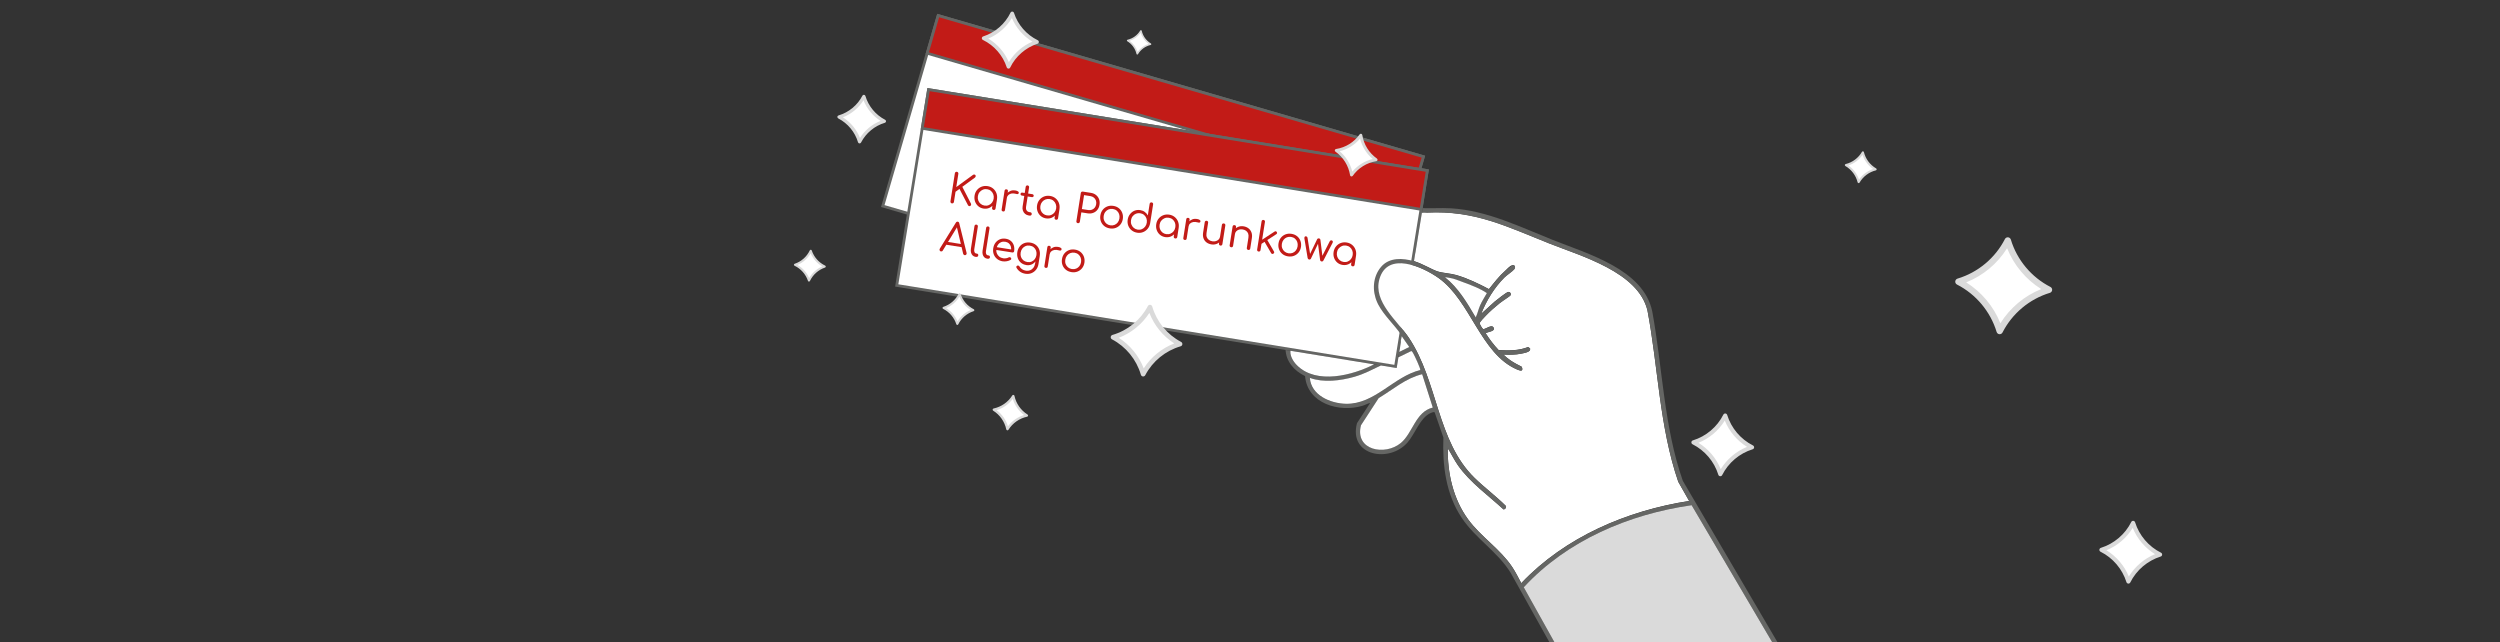 <?xml version="1.0" encoding="UTF-8"?>
<svg id="Layer_1" data-name="Layer 1" xmlns="http://www.w3.org/2000/svg" xmlns:xlink="http://www.w3.org/1999/xlink" viewBox="0 0 1440 370">
  <rect x="0" y="0" width="1440" height="370" fill="#333333" stroke="none"/>
  <defs>
    <style>
      .cls-1 {
        fill: none;
      }

      .cls-2 {
        isolation: isolate;
      }

      .cls-3 {
        fill: #dadada;
      }

      .cls-4 {
        fill: #c21b17;
      }

      .cls-5 {
        fill: #fff;
      }

      .cls-6 {
        fill: #656664;
      }

      .cls-7 {
        clip-path: url(#clippath);
      }
    </style>
    <clipPath id="clippath">
      <path class="cls-1" d="M804.48,211.98l-80.47-13.07,99.04,171.09h294.15l-157.98-244.64-136.17-27.76-7.78,47.93-46.27,2.29,37.95,48.93-2.47,15.22Z"/>
    </clipPath>
  </defs>
  <g>
    <g>
      <g>
        <rect class="cls-5" x="518.65" y="47.34" width="291.05" height="114.26" transform="translate(55.59 -181.3) rotate(16.21)"/>
        <path class="cls-6" d="M788.5,200.96l-281.02-81.72,32.36-111.26,281.02,81.72-32.35,111.26ZM509.48,118.14l277.93,80.82,31.46-108.18L540.94,9.97l-31.46,108.18Z"/>
      </g>
      <g>
        <rect class="cls-4" x="531.44" y="49.16" width="291.05" height="22.61" transform="translate(43.81 -186.62) rotate(16.21)"/>
        <path class="cls-6" d="M814.1,112.94L533.08,31.23l6.76-23.25,281.02,81.72-6.76,23.25ZM535.07,30.13l277.93,80.82,5.86-20.16L540.94,9.97l-5.86,20.16Z"/>
      </g>
    </g>
    <g>
      <g>
        <g>
          <rect class="cls-5" x="523.8" y="74.21" width="291.05" height="114.26" transform="translate(29.7 -105.57) rotate(9.22)"/>
          <path class="cls-6" d="M804.48,211.98l-288.88-46.9,18.57-114.37,288.87,46.9-18.57,114.37ZM517.45,163.75l285.7,46.39,18.05-111.2-285.7-46.39-18.06,111.2Z"/>
        </g>
        <g>
          <rect class="cls-4" x="531.14" y="74.8" width="291.05" height="22.61" transform="translate(22.55 -107.33) rotate(9.22)"/>
          <path class="cls-6" d="M819.17,121.5l-288.87-46.9,3.88-23.9,288.87,46.9-3.88,23.9ZM532.14,73.27l285.7,46.39,3.37-20.73-285.7-46.39-3.37,20.73Z"/>
        </g>
      </g>
      <g class="cls-2">
        <g class="cls-2">
          <path class="cls-4" d="M548.3,117.16c-.28-.04-.5-.18-.66-.4-.16-.23-.22-.48-.18-.76l2.54-16.2c.04-.28.18-.5.41-.67.22-.16.48-.22.76-.18.28.04.5.18.66.4.16.22.23.48.18.76l-1.2,7.64,9.57-6.97c.16-.12.31-.19.44-.23.14-.03.27-.04.41-.02.31.05.53.18.65.39.12.21.16.45.09.72-.07.27-.22.49-.45.68l-7.23,5.29,4.96,9.64c.12.24.15.49.09.73-.06.25-.19.44-.38.59-.19.14-.41.2-.66.16-.38-.06-.63-.25-.77-.57l-4.88-9.36-2.27,1.67-.92,5.85c-.04.28-.18.5-.4.66-.23.16-.48.22-.76.18Z"/>
          <path class="cls-4" d="M566.53,120.14c-1.18-.19-2.19-.63-3.03-1.35-.84-.71-1.46-1.6-1.85-2.67-.39-1.06-.49-2.21-.3-3.44.19-1.24.65-2.31,1.37-3.2.72-.89,1.61-1.54,2.68-1.95,1.07-.41,2.22-.52,3.44-.33,1.21.19,2.26.64,3.14,1.36.88.72,1.53,1.61,1.94,2.68.41,1.07.53,2.23.35,3.47l-.86.27c-.18,1.15-.6,2.14-1.27,2.98-.67.84-1.49,1.45-2.46,1.85-.98.4-2.04.5-3.17.33ZM567.09,118.42c.87.14,1.67.05,2.42-.26.74-.3,1.37-.78,1.87-1.44.51-.65.83-1.42.97-2.31.14-.9.07-1.73-.22-2.5-.28-.77-.73-1.42-1.34-1.94-.61-.53-1.35-.86-2.22-.99-.85-.14-1.66-.05-2.42.27-.76.31-1.39.79-1.91,1.43-.52.64-.84,1.41-.98,2.31-.14.89-.06,1.72.23,2.5.29.78.75,1.43,1.38,1.94.63.52,1.37.85,2.22.98ZM572.28,120.93c-.28-.04-.5-.17-.67-.38-.17-.21-.23-.46-.18-.76l.6-3.84.76-1.96,1.49.73-.85,5.38c-.05.3-.18.52-.39.67-.22.15-.47.2-.76.16Z"/>
          <path class="cls-4" d="M577.76,121.79c-.31-.05-.54-.17-.68-.37-.14-.2-.19-.45-.14-.76l1.69-10.79c.05-.31.17-.54.37-.68.2-.14.45-.19.76-.14.31.05.54.17.67.37.14.2.18.45.13.76l-1.69,10.79c-.05.31-.17.54-.36.69-.19.14-.44.19-.75.14ZM578.88,113.87c.18-.94.56-1.76,1.13-2.44.58-.68,1.28-1.18,2.1-1.5.82-.32,1.68-.4,2.58-.26.79.12,1.38.33,1.75.63s.48.64.3,1.03c-.08.21-.2.35-.36.42-.16.07-.34.09-.53.06-.19-.03-.41-.08-.66-.15-.9-.25-1.72-.32-2.46-.21-.74.11-1.36.4-1.86.84-.5.45-.81,1.03-.92,1.74l-1.07-.17Z"/>
          <path class="cls-4" d="M588.6,112.65c-.26-.04-.47-.16-.61-.35-.15-.19-.2-.4-.16-.63.04-.25.16-.44.35-.58.2-.14.43-.19.69-.14l5.76.9c.26.04.47.16.61.35.15.19.2.41.16.66-.04.23-.15.42-.35.55-.2.14-.43.18-.69.14l-5.76-.9ZM592.53,124.11c-.81-.13-1.5-.43-2.08-.92-.57-.49-.99-1.1-1.25-1.84-.26-.74-.32-1.54-.18-2.39l1.78-11.33c.04-.28.17-.5.38-.66.21-.16.46-.21.75-.17.28.04.5.17.66.39.16.22.21.46.17.74l-1.78,11.33c-.11.73,0,1.37.35,1.92.35.55.86.87,1.51.98l.7.11c.25.04.44.16.58.38.14.21.19.46.15.74-.05.3-.19.52-.43.66-.24.14-.52.19-.85.14l-.47-.07Z"/>
          <path class="cls-4" d="M602.53,125.8c-1.18-.19-2.19-.63-3.04-1.35-.84-.71-1.46-1.6-1.85-2.67-.39-1.06-.49-2.21-.3-3.44.19-1.24.65-2.31,1.37-3.2.72-.89,1.61-1.54,2.68-1.96,1.07-.41,2.22-.52,3.44-.33,1.21.19,2.26.64,3.14,1.36.88.72,1.53,1.61,1.94,2.68.41,1.07.53,2.23.35,3.47l-.86.27c-.18,1.15-.6,2.14-1.27,2.98-.66.84-1.49,1.45-2.46,1.85s-2.03.51-3.17.33ZM603.09,124.07c.87.14,1.68.05,2.42-.26.74-.3,1.37-.78,1.87-1.43.51-.65.83-1.42.97-2.31.14-.9.07-1.73-.22-2.5-.28-.77-.73-1.42-1.34-1.94-.61-.53-1.35-.86-2.22-.99-.86-.13-1.66-.04-2.42.27-.76.31-1.39.79-1.91,1.43-.51.65-.84,1.42-.98,2.32-.14.89-.06,1.72.23,2.5.29.78.75,1.43,1.38,1.94.63.52,1.37.85,2.22.98ZM608.28,126.58c-.28-.04-.5-.17-.67-.38-.17-.21-.23-.46-.18-.76l.6-3.84.76-1.96,1.49.73-.85,5.38c-.05.3-.18.52-.39.67-.21.15-.47.2-.76.16Z"/>
          <path class="cls-4" d="M620.84,128.55c-.3-.05-.52-.18-.68-.39-.16-.22-.21-.47-.16-.77l2.54-16.2c.05-.3.18-.52.39-.68.22-.16.47-.21.77-.16l4.66.73c1.15.18,2.13.59,2.94,1.24.81.65,1.4,1.45,1.76,2.42.35.97.44,2.05.25,3.23-.18,1.13-.58,2.1-1.22,2.9-.64.8-1.44,1.38-2.41,1.74-.97.37-2.03.46-3.18.28l-3.66-.57-.84,5.38c-.05.29-.18.52-.39.68-.22.16-.47.21-.77.17ZM623.15,120.41l3.66.57c.76.12,1.47.06,2.12-.18.65-.24,1.2-.63,1.63-1.18.43-.54.71-1.2.84-1.96.13-.81.07-1.54-.17-2.2-.24-.66-.63-1.21-1.18-1.65-.55-.45-1.21-.73-1.97-.85l-3.66-.57-1.26,8.02Z"/>
          <path class="cls-4" d="M639.26,131.56c-1.26-.2-2.33-.65-3.21-1.36-.88-.71-1.53-1.6-1.93-2.67-.4-1.07-.51-2.22-.31-3.46.2-1.26.65-2.33,1.36-3.22.71-.89,1.6-1.54,2.66-1.95,1.06-.41,2.22-.51,3.48-.31,1.24.19,2.3.65,3.18,1.36.88.71,1.51,1.6,1.92,2.66.41,1.07.52,2.23.34,3.49-.2,1.25-.65,2.31-1.36,3.2-.71.89-1.6,1.54-2.66,1.95-1.06.41-2.21.51-3.45.32ZM639.53,129.79c.87.14,1.68.05,2.43-.25.75-.3,1.37-.78,1.87-1.42.5-.65.82-1.42.96-2.32.14-.9.07-1.74-.2-2.52-.27-.77-.72-1.42-1.34-1.94-.62-.52-1.36-.85-2.23-.98-.87-.14-1.68-.05-2.44.25-.76.3-1.39.78-1.9,1.43-.51.65-.83,1.43-.97,2.33-.14.9-.07,1.74.22,2.51.28.77.74,1.41,1.37,1.93.63.52,1.38.85,2.25.99Z"/>
          <path class="cls-4" d="M655.01,134.04c-1.23-.19-2.28-.65-3.18-1.37-.89-.72-1.54-1.61-1.95-2.68-.41-1.07-.52-2.22-.33-3.47.19-1.23.64-2.29,1.34-3.18.7-.89,1.55-1.55,2.58-1.97,1.02-.42,2.12-.54,3.3-.35,1.01.16,1.89.51,2.64,1.07.75.55,1.32,1.22,1.73,2l1.05-6.66c.05-.31.18-.54.41-.69.22-.15.47-.2.75-.16.3.05.52.17.68.38.16.21.21.47.16.78l-1.71,10.88c-.22,1.21-.69,2.25-1.41,3.13-.72.88-1.6,1.53-2.66,1.95-1.05.42-2.18.53-3.4.34ZM655.29,132.27c.87.14,1.67.05,2.42-.27.74-.31,1.36-.79,1.87-1.44.51-.65.83-1.42.97-2.32.14-.88.06-1.71-.22-2.49-.28-.77-.73-1.42-1.34-1.94-.61-.52-1.35-.84-2.22-.98-.86-.14-1.66-.05-2.42.25-.76.3-1.39.78-1.91,1.43-.52.65-.84,1.42-.98,2.3-.14.9-.07,1.74.23,2.51.29.77.75,1.42,1.38,1.95.63.53,1.36.86,2.22.99Z"/>
          <path class="cls-4" d="M671.18,136.58c-1.18-.19-2.19-.63-3.04-1.35-.84-.71-1.46-1.6-1.85-2.67-.39-1.06-.49-2.21-.3-3.44.19-1.24.65-2.31,1.38-3.2.72-.89,1.61-1.54,2.68-1.95,1.07-.41,2.22-.52,3.44-.33,1.21.19,2.26.65,3.14,1.36.88.72,1.53,1.61,1.94,2.68.41,1.07.53,2.23.35,3.47l-.85.27c-.18,1.15-.6,2.14-1.27,2.98-.67.83-1.49,1.45-2.46,1.85-.98.39-2.03.5-3.17.33ZM671.74,134.85c.87.14,1.67.05,2.42-.26.74-.3,1.36-.78,1.87-1.43.51-.65.83-1.42.97-2.31.14-.9.07-1.73-.21-2.5-.29-.77-.73-1.42-1.34-1.94-.61-.52-1.35-.86-2.22-.99-.86-.14-1.66-.05-2.42.27-.76.31-1.39.79-1.91,1.43-.52.65-.84,1.42-.98,2.32-.14.89-.06,1.72.23,2.5.29.78.75,1.43,1.38,1.95.63.52,1.37.85,2.22.98ZM676.93,137.36c-.28-.04-.5-.17-.67-.38-.17-.21-.23-.46-.18-.76l.6-3.84.76-1.96,1.49.73-.84,5.38c-.05.3-.18.52-.39.67-.21.15-.47.2-.76.16Z"/>
          <path class="cls-4" d="M682.41,138.22c-.31-.05-.54-.17-.68-.37-.14-.2-.19-.45-.14-.76l1.69-10.79c.05-.31.17-.54.37-.68s.45-.19.76-.14.53.17.67.37.18.45.13.76l-1.69,10.79c-.05.31-.17.54-.36.68s-.44.19-.75.14ZM683.53,130.3c.18-.94.56-1.76,1.14-2.44.57-.68,1.28-1.18,2.09-1.5.82-.32,1.68-.4,2.58-.26.79.12,1.38.33,1.75.63.37.3.48.64.3,1.03-.08.21-.2.35-.36.42-.16.07-.34.09-.53.06-.19-.03-.41-.08-.66-.15-.9-.25-1.72-.32-2.46-.21-.74.11-1.36.4-1.86.84s-.8,1.03-.92,1.74l-1.07-.17Z"/>
          <path class="cls-4" d="M697.79,140.78c-1.1-.17-2.05-.56-2.84-1.15-.79-.59-1.36-1.37-1.72-2.33-.36-.96-.43-2.09-.23-3.38l.93-5.94c.04-.28.17-.5.39-.65.22-.16.46-.21.74-.17s.5.17.65.39c.16.21.22.46.17.74l-.93,5.94c-.15.95-.09,1.75.17,2.4.26.65.67,1.18,1.23,1.58.56.4,1.22.66,1.98.78.73.11,1.41.08,2.05-.12s1.16-.51,1.58-.95c.42-.44.68-.97.78-1.61l1.33.21c-.19.97-.58,1.81-1.18,2.5-.6.69-1.35,1.2-2.25,1.52-.9.32-1.85.4-2.86.24ZM702.94,141.44c-.29-.05-.52-.17-.67-.38s-.2-.46-.15-.77l1.69-10.77c.05-.29.17-.52.38-.67.21-.15.46-.2.75-.15.3.05.52.17.68.38.16.21.21.46.17.76l-1.69,10.77c-.05.31-.18.54-.4.69-.22.15-.47.2-.77.15Z"/>
          <path class="cls-4" d="M709.13,142.41c-.31-.05-.54-.18-.69-.38-.15-.21-.2-.46-.16-.75l1.69-10.76c.05-.31.17-.54.38-.69.21-.15.46-.2.78-.15.3.05.52.17.67.38.15.21.2.47.15.78l-1.69,10.76c-.05.3-.17.52-.38.67-.21.15-.46.2-.75.16ZM719.01,143.97c-.3-.05-.52-.18-.68-.39-.16-.22-.21-.46-.17-.74l.93-5.94c.15-.95.09-1.75-.16-2.4-.26-.65-.66-1.18-1.22-1.58-.56-.4-1.23-.66-2-.78-.73-.11-1.41-.07-2.04.12-.63.2-1.15.51-1.57.95-.42.44-.68.97-.78,1.61l-1.35-.21c.19-.97.58-1.81,1.19-2.5.61-.69,1.36-1.2,2.26-1.52.89-.32,1.84-.4,2.85-.24,1.09.17,2.03.55,2.82,1.15.79.59,1.37,1.37,1.74,2.34.36.97.45,2.09.24,3.38l-.93,5.94c-.04.28-.17.5-.39.66-.22.16-.46.21-.74.17Z"/>
          <path class="cls-4" d="M724.91,144.89c-.28-.04-.49-.17-.64-.38-.15-.21-.2-.45-.16-.73l2.56-16.29c.04-.28.17-.49.38-.65.21-.15.45-.2.73-.16.3.05.52.17.67.38.15.21.2.45.16.73l-2.56,16.29c-.04.28-.17.49-.38.65-.21.15-.46.2-.75.16ZM726.34,140.63l-.98-1.49,8.81-5.76c.23-.15.46-.21.68-.16.22.05.41.19.57.42.15.23.21.46.16.68-.05.22-.19.41-.42.57l-8.81,5.73ZM733.46,146.11c-.25.15-.49.2-.73.14-.24-.06-.42-.21-.56-.46l-4.08-7.02,1.57-1.04,4.13,7.12c.14.23.18.46.13.69-.05.23-.21.42-.47.57Z"/>
          <path class="cls-4" d="M741.88,147.67c-1.26-.2-2.33-.65-3.21-1.37-.88-.71-1.53-1.6-1.93-2.67-.41-1.07-.51-2.22-.32-3.46.2-1.26.65-2.33,1.37-3.22.71-.89,1.6-1.54,2.66-1.95,1.06-.41,2.22-.51,3.48-.31,1.24.19,2.3.65,3.18,1.36.88.71,1.52,1.6,1.92,2.66.41,1.07.52,2.23.34,3.49-.2,1.25-.65,2.31-1.36,3.2-.71.89-1.6,1.54-2.66,1.95-1.06.41-2.21.51-3.45.32ZM742.16,145.9c.87.14,1.68.05,2.43-.25.75-.3,1.37-.78,1.87-1.43.5-.65.82-1.42.96-2.32.14-.9.07-1.74-.2-2.52-.27-.77-.72-1.42-1.34-1.94-.62-.52-1.36-.85-2.23-.98s-1.68-.05-2.44.25c-.76.3-1.39.78-1.89,1.44-.51.65-.84,1.43-.98,2.33-.14.9-.07,1.74.22,2.5.29.77.74,1.42,1.37,1.93.63.52,1.38.85,2.25.99Z"/>
          <path class="cls-4" d="M754.06,149.47c-.22-.03-.4-.13-.55-.28-.15-.15-.25-.32-.3-.5l-1.88-11.3c-.04-.43.02-.77.17-1,.16-.23.41-.32.77-.26.23.04.42.13.58.28.15.15.25.37.3.67l1.62,10.19-.61-.1,4.47-9.28c.1-.21.24-.37.42-.48.19-.11.4-.15.65-.11.26.04.47.14.61.31.14.17.22.36.25.59l1.2,9.81-.4-.06,4.52-8.87c.25-.5.62-.72,1.08-.64.37.06.61.24.71.53.1.29.05.62-.15.97l-5.27,10.18c-.09.16-.23.29-.41.39-.18.1-.38.13-.6.1-.22-.03-.41-.13-.56-.28-.16-.15-.26-.32-.29-.5l-1.28-9.92.28.05-4.31,9.04c-.09.18-.23.31-.42.4-.19.09-.39.12-.59.09Z"/>
          <path class="cls-4" d="M773.34,152.61c-1.18-.19-2.19-.63-3.04-1.35-.84-.71-1.46-1.6-1.85-2.67-.39-1.06-.49-2.21-.3-3.44.19-1.24.65-2.31,1.38-3.2.72-.89,1.61-1.54,2.68-1.95,1.07-.41,2.22-.52,3.44-.33,1.21.19,2.26.64,3.14,1.36.88.72,1.53,1.61,1.94,2.68.41,1.07.53,2.23.35,3.47l-.85.27c-.18,1.15-.6,2.14-1.27,2.98-.67.84-1.48,1.45-2.46,1.85-.98.39-2.03.5-3.17.33ZM773.89,150.89c.87.14,1.68.05,2.42-.26.74-.3,1.36-.78,1.87-1.44.51-.65.83-1.42.97-2.31.14-.9.07-1.73-.21-2.5-.29-.77-.73-1.42-1.34-1.94-.61-.53-1.35-.86-2.22-.99-.85-.14-1.66-.05-2.42.27-.76.31-1.39.79-1.91,1.43s-.84,1.41-.98,2.31c-.14.89-.06,1.72.23,2.5.29.78.75,1.43,1.38,1.94.63.52,1.37.85,2.22.98ZM779.09,153.4c-.28-.04-.5-.17-.67-.38-.17-.21-.23-.46-.18-.76l.6-3.84.76-1.96,1.49.73-.84,5.38c-.05.3-.18.52-.39.67-.21.15-.47.2-.76.16Z"/>
        </g>
        <g class="cls-2">
          <path class="cls-4" d="M542,144.83c-.39-.06-.65-.27-.77-.61-.13-.35-.1-.67.09-.98l9.28-15.02c.27-.42.63-.59,1.08-.52.45.07.73.34.83.82l4.25,17.17c.1.37.03.69-.21.96-.24.27-.54.38-.9.33-.2-.03-.38-.12-.53-.25-.15-.14-.26-.3-.33-.51l-3.81-16.17.7.11-8.68,14.21c-.11.19-.26.32-.44.39-.19.08-.37.1-.56.07ZM544.11,140.81l1.03-1.58,9.34,1.47.53,1.83-10.9-1.71Z"/>
          <path class="cls-4" d="M561.9,147.95c-.65-.1-1.2-.37-1.64-.79-.44-.43-.75-.98-.94-1.64-.18-.66-.21-1.4-.08-2.21l2.06-13.1c.05-.3.17-.52.38-.67.21-.15.46-.2.75-.16.28.04.49.17.65.38.15.21.2.46.16.75l-2.06,13.1c-.1.64-.05,1.18.14,1.63.19.45.49.71.89.77l.58.09c.25.04.43.16.56.36.13.2.17.44.13.72-.05.3-.19.52-.45.66-.25.14-.56.19-.91.13l-.21-.03Z"/>
          <path class="cls-4" d="M568.61,149c-.65-.1-1.2-.37-1.64-.79s-.76-.98-.93-1.64c-.18-.66-.21-1.4-.08-2.21l2.06-13.1c.05-.3.17-.52.38-.67.2-.15.46-.2.75-.16.28.04.49.17.65.38.15.21.2.46.16.75l-2.06,13.1c-.1.64-.05,1.18.14,1.63.19.45.49.71.89.77l.58.09c.25.04.44.16.56.36.13.2.17.44.13.72-.05.3-.19.52-.45.66-.25.14-.56.19-.92.13l-.21-.03Z"/>
          <path class="cls-4" d="M577.61,150.54c-1.27-.2-2.36-.65-3.25-1.36-.89-.7-1.54-1.59-1.95-2.66-.41-1.06-.51-2.23-.31-3.49.2-1.27.64-2.35,1.32-3.24.68-.89,1.53-1.54,2.54-1.96,1.01-.41,2.13-.52,3.34-.33,1.18.19,2.17.61,2.96,1.29.8.67,1.35,1.52,1.68,2.54.32,1.02.39,2.14.2,3.35-.04.27-.16.46-.36.6-.2.14-.43.18-.69.14l-9.74-1.53.25-1.6,9.86,1.55-1.11.54c.15-.85.11-1.64-.1-2.38-.22-.73-.6-1.34-1.14-1.83-.55-.48-1.24-.79-2.08-.92-.89-.14-1.69-.06-2.41.24-.73.3-1.32.78-1.78,1.45-.46.67-.77,1.46-.91,2.37-.14.92-.07,1.77.22,2.54.29.78.76,1.42,1.4,1.94.64.52,1.42.85,2.34.99.53.08,1.08.07,1.66-.03.58-.1,1.06-.26,1.43-.49.21-.11.43-.15.68-.12.24.03.43.13.56.29.2.24.29.47.26.71-.03.23-.17.42-.41.56-.58.35-1.29.61-2.13.76-.84.16-1.61.18-2.33.06Z"/>
          <path class="cls-4" d="M590.67,157.7c-1.18-.19-2.21-.58-3.07-1.18-.87-.6-1.56-1.35-2.07-2.26-.14-.23-.17-.46-.11-.7.07-.24.22-.41.46-.51.26-.12.51-.13.77-.05.26.09.44.25.57.49.35.61.84,1.13,1.47,1.57.63.43,1.4.72,2.3.86.83.13,1.61.05,2.36-.24.75-.29,1.38-.77,1.89-1.46.51-.68.85-1.54,1.01-2.56l.54-3.45.95-1.47,1.19.49-.76,4.85c-.19,1.24-.65,2.32-1.37,3.23-.72.92-1.6,1.59-2.66,2.02-1.06.43-2.21.55-3.47.35ZM591.17,152.67c-1.21-.19-2.24-.63-3.09-1.33-.85-.7-1.46-1.58-1.83-2.64-.38-1.06-.46-2.22-.27-3.48.2-1.27.66-2.36,1.37-3.25.71-.89,1.6-1.54,2.66-1.93,1.06-.4,2.22-.5,3.47-.3,1.24.19,2.31.65,3.19,1.35.88.7,1.53,1.59,1.92,2.65.4,1.06.51,2.23.32,3.51l-1.23.22c-.19,1.18-.59,2.19-1.21,3.04-.62.84-1.39,1.46-2.31,1.85s-1.92.5-3.01.33ZM591.73,150.94c.89.14,1.7.06,2.44-.24.74-.3,1.36-.77,1.85-1.42.5-.65.82-1.43.97-2.34.14-.91.08-1.76-.2-2.54-.27-.77-.72-1.42-1.33-1.93-.61-.51-1.36-.84-2.25-.98-.89-.14-1.7-.06-2.45.24-.75.3-1.37.77-1.88,1.42-.51.65-.84,1.44-.98,2.35-.14.92-.07,1.76.21,2.53s.74,1.41,1.36,1.92c.62.51,1.37.84,2.26.98Z"/>
          <path class="cls-4" d="M602.4,154.31c-.31-.05-.54-.17-.68-.37-.14-.2-.19-.45-.14-.76l1.69-10.79c.05-.31.17-.54.37-.68.2-.14.45-.19.76-.14.31.05.53.17.67.37.14.2.18.45.13.76l-1.69,10.79c-.05.31-.17.54-.36.68-.19.14-.44.19-.75.14ZM603.53,146.39c.18-.94.56-1.76,1.13-2.44.58-.68,1.28-1.18,2.1-1.5.82-.32,1.68-.4,2.58-.26.79.12,1.38.33,1.75.63.38.3.48.64.3,1.03-.08.21-.2.35-.36.42-.16.07-.34.09-.53.06-.19-.03-.41-.08-.66-.15-.9-.25-1.72-.32-2.46-.21-.74.11-1.36.4-1.86.84-.5.45-.8,1.03-.92,1.74l-1.07-.17Z"/>
          <path class="cls-4" d="M617.16,156.74c-1.26-.2-2.33-.65-3.21-1.36-.88-.71-1.53-1.6-1.94-2.67-.4-1.07-.51-2.22-.31-3.46.2-1.26.65-2.33,1.36-3.22.71-.89,1.6-1.54,2.66-1.95,1.06-.41,2.22-.51,3.48-.31,1.24.19,2.3.65,3.18,1.36.87.71,1.51,1.6,1.92,2.66.41,1.07.52,2.23.34,3.49-.19,1.25-.65,2.31-1.36,3.2-.71.89-1.6,1.54-2.66,1.95-1.06.41-2.21.52-3.45.32ZM617.43,154.97c.87.14,1.68.05,2.43-.25.75-.3,1.37-.78,1.87-1.42.5-.65.82-1.42.96-2.32.14-.9.08-1.74-.2-2.51-.27-.77-.72-1.42-1.34-1.94-.62-.52-1.36-.85-2.23-.98-.87-.14-1.69-.05-2.44.25-.76.3-1.39.78-1.9,1.43-.51.65-.83,1.43-.98,2.33-.14.9-.07,1.74.22,2.51.28.77.74,1.41,1.37,1.93s1.37.85,2.25.99Z"/>
        </g>
      </g>
    </g>
    <g class="cls-7">
      <path class="cls-5" d="M818.87,122.64c.34-.96,2.31-.19,3.13-.22,27.4-1.36,45.74,7.99,70.4,17.79,18.59,7.39,51.17,16.46,56.52,38.51,6.21,32.78,6.86,67.1,17.76,98.75l6.27,11.05c-35.94,5.64-71.35,20.69-96.7,47.37-1.63-3.07-3.29-6.38-5.19-9.26-6.96-10.46-18.09-17.43-25.44-27.5-8.62-11.77-11.9-26.6-11.72-41.03,2.07,3.3,3.74,6.82,5.99,10.03,6.95,9.81,17.41,17.23,26.15,25.27.98-.05,1.52-.9,1.44-1.89-5.67-5.67-12.32-10.6-18.06-16.18-21.83-21.21-21.05-55.5-37.91-80.78-6.61-9.89-20.64-20.74-16.99-33.78,4.59-16.35,24.92-7.21,34.15-.63,18.45,13.19,24.14,43.58,45.11,52.63,1.47.64,2.65.99,2.99.32s-.27-1.87-.27-1.87c-2.21-1.11-4.37-2.24-6.4-3.61-.39-.26-4.34-3.11-3.83-3.41,3.25.2,6.64.13,9.83-.5s5.7-1.05,5.22-3.06l-1.17-.78c-5.34,2.18-11.24,2.08-16.93,1.77-2.83-2.97-5.3-6.26-7.48-9.68,1.01-.92,5.68-.98,4.59-3.21-1.09-2.23-4.37.8-6.02.82-.43-.15-2.05-2.9-2.03-3.41.08-.77,2.72-3.48,3.49-4.28,2.38-2.52,5.35-5.1,8.04-7.27s6.05-4.05,6.28-4.57c.46-.96-.35-2.05-1.42-1.87s-6.72,4.69-7.8,5.59l-7.76,7.04c3.07-7.72,7.54-15.06,13.41-20.97,1.38-1.39,4.78-3.62,5.66-4.75s.5-2.63-1.1-2.31c-1.59.31-3.36,2.57-3.93,3.04-3.61,3.16-6.54,7-9.51,10.71-6.03-3.19-12.24-6.21-18.85-8.13-3.45-.99-7.9-1.1-11-2.16-3.1-1.07-8.32-4.29-13.34-5.84l4.33-26.55.07-1.18Z"/>
      <path class="cls-6" d="M743.46,201.18c-.97-.19-2.08-.22-2.99-.38.04,7.3,4.9,12.76,11.25,15.83,1.3,15.89,19.81,21.17,33.08,17.09,1.43-.41,2.95-1.31,4.44-1.66l-7.62,11.7c-4.93,18.87,18.69,23.17,29.2,11.02,4.22-4.86,7.27-14.31,13.18-16.85.53-.25,1.95-.87,2.38-.39l5.01,14.48c-.61,16.08,1.45,32.64,10.57,46.27,7.99,11.95,20.58,19.44,28.14,31.59l161.92,289.95,115.06-38.34.38-.83-178.16-303.71c-10.93-31.22-11.66-65.09-17.58-97.44-4.95-24.4-37.41-33.34-57.5-41.39-18.9-7.54-37.69-16.85-58.34-18.13-5.76-.37-12.62.23-18.38-.23.86,1.31-.24,2.05-.22,3.58.31-.97,3.92-.82,4.73-.85,27.4-1.36,45.74,7.99,70.4,17.79,18.57,7.35,51.17,16.46,56.52,38.51,6.21,32.78,6.86,67.1,17.76,98.75l6.27,11.05c-35.94,5.64-71.39,20.67-96.7,47.37-1.59-3.05-3.29-6.38-5.19-9.26-6.96-10.46-18.08-17.47-25.44-27.5-8.64-11.82-11.9-26.6-11.72-41.03,2.07,3.3,3.74,6.82,5.99,10.03,6.92,9.8,17.41,17.23,26.15,25.27.99-.09,1.54-.93,1.44-1.89-5.67-5.67-12.32-10.6-18.06-16.18-21.83-21.21-21.05-55.5-37.91-80.78-6.61-9.89-20.65-20.71-16.99-33.78,4.6-16.38,24.92-7.21,34.15-.63,18.48,13.2,24.13,43.62,45.11,52.63,1.95.82,3.89,1.23,2.72-1.55-2.21-1.11-4.37-2.24-6.4-3.61-.39-.26-4.34-3.11-3.83-3.41,3.22.19,6.64.13,9.83-.5,1.46-.28,5.69-1.01,5.22-3.06l-1.17-.78c-5.38,2.17-11.27,2.07-16.93,1.77-2.83-2.97-5.26-6.24-7.48-9.68,1.01-.92,5.64-.99,4.59-3.21-1.02-2.09-4.37.8-6.02.82-.43-.15-2.05-2.9-2.03-3.41.04-.79,2.73-3.51,3.49-4.28,2.38-2.52,5.35-5.1,8.04-7.27,1.01-.8,6.05-4.05,6.28-4.57.46-.96-.32-2.04-1.42-1.87-.9.16-6.72,4.69-7.81,5.62l-7.76,7.04c3.07-7.72,7.55-15.09,13.41-20.97,1.41-1.38,4.78-3.62,5.66-4.75.99-1.33.5-2.63-1.1-2.31-.38.06-3.36,2.57-3.93,3.04-3.61,3.16-6.49,6.98-9.51,10.71-6.03-3.19-12.24-6.21-18.85-8.13-3.45-.99-7.9-1.1-11-2.16-4.35-1.51-8.35-4.34-13.34-5.84-6.44-1.94-14.27-2.33-18.99,3.28-4.78,5.66-5.18,13.73-2.24,20.31.16.34.42.95.59,1.25,3.36,6.41,9.23,11.63,13.32,17.57l.25.77,4.34,6.24-5.88,2.91c-.94,2.87-7.17,4.61-9.11,7.12,5.4-2.56,10.81-5.04,16.13-7.7.57.08.91.93,1.19,1.39.62,1.06,4.36,9.01,4,9.56-15.38,3.81-26.23,19.84-42.87,19.43-8.9-.21-20.03-4.94-20.71-14.92,7.98,2.89,17.64,1.65,25.62-.63,5.85-1.68,10.41-4.26,15.8-6.78-1.42.05-2.87-.26-4.31-.5-12.46,6.41-33.36,11.89-44.59.59-2.19-2.18-4.49-5.93-3.59-9.13l.06-.06ZM849.61,182.42c-4.77-8.19-9.81-16.64-17.36-22.62.09-.25,3.93.56,4.44.7,2.41.66,4.77,1.66,7.04,2.51,4.46,1.63,8.67,3.21,12.64,5.87-1.24,2.36-2.84,4.71-3.9,7.1-.83,1.87-1.25,3.96-2.08,5.83-.2.45-.07.98-.73.58l-.05.02ZM1033.12,616.74l-155.44-278.46c24.96-27.07,60.74-42.14,96.71-47.29l169.88,288.86-111.14,36.89h0ZM783.94,244.99l10.2-15.67c8.16-4.9,15.6-11.5,25.06-13.77l6.09,19.2c-10,2.44-11.48,14.65-18.41,20.39-9.14,7.55-26.66,4.23-22.96-10.2l.02.05Z"/>
      <path class="cls-3" d="M877.68,338.28l155.44,278.46,111.14-36.89-169.88-288.86c-35.97,5.15-71.75,20.22-96.71,47.29h0Z"/>
      <path class="cls-5" d="M796.74,209.9c5.39-2.52,10.8-5,16.13-7.7.57.08.9.96,1.19,1.39.66,1.08,4.37,8.97,4,9.56-15.37,3.77-26.23,19.84-42.87,19.43-8.9-.21-20.03-4.94-20.71-14.92,7.95,2.88,17.6,1.63,25.62-.63,5.85-1.68,10.4-4.22,15.8-6.78.29-.14.58-.27.82-.39l.02.05Z"/>
      <path class="cls-5" d="M791.62,209.8c-12.46,6.41-33.36,11.89-44.59.59-2.19-2.18-4.49-5.93-3.59-9.13,16.09,2.74,32.11,5.77,48.18,8.54Z"/>
      <path class="cls-5" d="M807.4,193.64l4.34,6.24-5.88,2.91c.9-2.64.75-6.38,1.54-9.14Z"/>
      <path class="cls-5" d="M819.17,215.54l6.12,19.21c-10,2.44-11.48,14.65-18.42,20.42-9.14,7.55-26.66,4.23-22.96-10.2l10.2-15.67c8.16-4.9,15.6-11.5,25.06-13.77h0Z"/>
      <path class="cls-5" d="M856.41,168.87c-1.23,2.32-2.87,4.67-3.88,7.07-1.02,2.4-1.25,3.96-2.08,5.83s-.07.98-.73.58c-4.8-8.2-9.84-16.65-17.36-22.62.09-.25,3.91.6,4.44.7,2.41.66,4.76,1.7,7.04,2.51,4.42,1.66,8.67,3.21,12.6,5.9v.04Z"/>
    </g>
  </g>
  <g>
    <g>
      <path class="cls-5" d="M1151.83,190.67c-3.73-12.31-12.3-22.56-23.75-28.42,12.31-3.7,22.57-12.27,28.42-23.72,3.71,12.29,12.28,22.54,23.72,28.38-12.3,3.73-22.55,12.3-28.38,23.75Z"/>
      <path class="cls-3" d="M1151.65,192.51c-.74-.07-1.37-.59-1.59-1.3-3.56-11.76-11.88-21.71-22.83-27.31-.67-.34-1.07-1.06-1-1.81s.58-1.39,1.31-1.61c11.77-3.54,21.72-11.85,27.3-22.79.34-.67,1.06-1.07,1.81-1h.01c.74.07,1.37.59,1.59,1.31,3.55,11.75,11.86,21.69,22.79,27.27.67.34,1.07,1.06,1,1.81s-.58,1.39-1.31,1.6c-11.75,3.56-21.69,11.88-27.27,22.82-.34.67-1.06,1.07-1.81,1h-.01ZM1132.53,162.65c8.87,5.54,15.81,13.85,19.69,23.56,5.53-8.87,13.83-15.82,23.53-19.7-8.86-5.53-15.8-13.83-19.66-23.53-5.53,8.87-13.84,15.8-23.56,19.66Z"/>
    </g>
    <g>
      <path class="cls-5" d="M1070.58,104.89c-1.02-4.13-3.67-7.66-7.35-9.79,4.13-1.01,7.66-3.66,9.79-7.34,1.01,4.12,3.66,7.66,7.34,9.78-4.12,1.02-7.66,3.67-9.78,7.35Z"/>
      <path class="cls-3" d="M1070.49,105.49c-.24-.04-.44-.22-.5-.46-.97-3.94-3.55-7.37-7.06-9.41-.22-.12-.33-.37-.3-.61s.22-.45.46-.51c3.95-.96,7.37-3.53,9.41-7.05.12-.22.37-.33.61-.3h0c.24.04.44.22.5.46.97,3.94,3.54,7.37,7.05,9.4.22.12.33.37.3.61s-.22.45-.46.51c-3.94.97-7.37,3.55-9.4,7.06-.13.22-.37.33-.62.3h0ZM1064.7,95.31c2.83,1.98,4.98,4.85,6.09,8.12,1.98-2.83,4.84-4.98,8.11-6.09-2.83-1.98-4.97-4.84-6.08-8.11-1.98,2.83-4.84,4.98-8.12,6.08Z"/>
    </g>
    <g>
      <path class="cls-5" d="M1225.98,334.96c-2.49-7.94-8.09-14.53-15.54-18.25,7.94-2.47,14.53-8.07,18.25-15.52,2.48,7.93,8.08,14.52,15.52,18.23-7.94,2.49-14.52,8.1-18.23,15.54Z"/>
      <path class="cls-3" d="M1225.87,336.15c-.48-.04-.89-.37-1.04-.83-2.38-7.59-7.82-13.98-14.93-17.53-.44-.22-.7-.68-.66-1.17s.37-.9.84-1.05c7.59-2.36,13.98-7.79,17.53-14.91.22-.44.68-.7,1.17-.66h0c.48.04.89.37,1.04.84,2.37,7.58,7.8,13.97,14.91,17.51.44.22.7.68.66,1.17s-.37.9-.84,1.05c-7.58,2.38-13.97,7.82-17.51,14.93-.22.44-.68.7-1.17.66h0ZM1213.32,316.95c5.77,3.53,10.32,8.87,12.88,15.13,3.53-5.77,8.85-10.32,15.11-12.89-5.77-3.52-10.3-8.85-12.86-15.11-3.53,5.77-8.86,10.31-15.13,12.86Z"/>
    </g>
    <g>
      <path class="cls-5" d="M990.9,273.12c-2.46-7.95-8.04-14.56-15.47-18.3,7.95-2.44,14.56-8.02,18.3-15.45,2.45,7.94,8.03,14.54,15.45,18.28-7.94,2.46-14.54,8.04-18.28,15.47Z"/>
      <path class="cls-3" d="M990.79,274.31c-.48-.04-.89-.37-1.03-.84-2.35-7.59-7.77-14-14.87-17.59-.44-.22-.7-.68-.65-1.17s.37-.9.84-1.04c7.6-2.33,14.01-7.75,17.58-14.85.22-.44.68-.7,1.17-.66h0c.48.04.89.38,1.03.84,2.34,7.59,7.75,13.99,14.85,17.57.44.22.7.68.66,1.17s-.37.9-.84,1.04c-7.59,2.35-13.99,7.77-17.56,14.87-.22.44-.68.7-1.17.66h0ZM978.31,255.06c5.76,3.55,10.28,8.9,12.83,15.17,3.55-5.76,8.89-10.29,15.16-12.83-5.75-3.54-10.27-8.89-12.81-15.15-3.55,5.76-8.9,10.28-15.18,12.81Z"/>
    </g>
    <g>
      <path class="cls-5" d="M658.45,215.48c-2.65-9.14-8.9-16.81-17.32-21.24,9.14-2.63,16.81-8.88,21.24-17.3,2.64,9.13,8.89,16.79,17.3,21.22-9.13,2.65-16.8,8.9-21.22,17.32Z"/>
      <path class="cls-3" d="M658.31,216.84c-.55-.06-1.01-.45-1.16-.98-2.53-8.73-8.6-16.17-16.65-20.41-.49-.26-.78-.79-.72-1.35s.45-1.02.98-1.18c8.74-2.51,16.18-8.57,20.41-16.62.26-.5.79-.78,1.35-.73h.01c.55.06,1.01.45,1.16.98,2.52,8.73,8.58,16.16,16.62,20.39.5.26.78.79.73,1.35s-.45,1.02-.98,1.17c-8.73,2.53-16.16,8.6-20.39,16.65-.26.5-.8.78-1.35.73h-.01ZM644.43,194.57c6.52,4.18,11.58,10.39,14.36,17.61,4.17-6.52,10.38-11.58,17.59-14.37-6.51-4.17-11.57-10.37-14.34-17.59-4.17,6.51-10.39,11.57-17.61,14.34Z"/>
    </g>
    <g>
      <path class="cls-5" d="M580.28,247.19c-.98-4.66-3.82-8.71-7.85-11.23,4.66-.97,8.71-3.81,11.23-7.84.98,4.65,3.81,8.7,7.84,11.22-4.65.98-8.7,3.82-11.22,7.86Z"/>
      <path class="cls-3" d="M580.16,247.87c-.27-.05-.49-.26-.54-.53-.94-4.45-3.69-8.38-7.55-10.79-.24-.15-.36-.42-.31-.7s.26-.49.53-.55c4.45-.93,8.38-3.68,10.79-7.53.15-.24.42-.36.7-.31h0c.27.05.49.26.54.53.94,4.45,3.68,8.37,7.54,10.78.24.15.36.42.31.7s-.26.49-.53.55c-4.45.94-8.37,3.69-10.78,7.55-.15.24-.43.36-.7.31h0ZM574.06,236.25c3.09,2.32,5.39,5.61,6.51,9.31,2.32-3.1,5.6-5.39,9.3-6.51-3.09-2.32-5.38-5.6-6.5-9.3-2.32,3.09-5.6,5.39-9.31,6.5Z"/>
    </g>
    <g>
      <path class="cls-5" d="M551.42,186.57c-1.27-4.02-4.13-7.36-7.91-9.23,4.03-1.27,7.36-4.12,9.23-7.9,1.27,4.02,4.12,7.35,7.9,9.22-4.02,1.27-7.35,4.13-9.22,7.91Z"/>
      <path class="cls-3" d="M551.37,187.18c-.24-.02-.45-.19-.53-.42-1.22-3.84-3.99-7.08-7.61-8.87-.22-.11-.36-.34-.34-.59s.19-.46.42-.53c3.85-1.21,7.08-3.98,8.87-7.59.11-.22.34-.36.59-.34h0c.24.02.45.19.53.42,1.21,3.84,3.98,7.07,7.59,8.86.22.11.36.34.34.59s-.19.46-.42.53c-3.84,1.22-7.07,3.99-8.86,7.6-.11.22-.34.36-.59.34h0ZM544.97,177.46c2.93,1.78,5.25,4.48,6.56,7.65,1.78-2.94,4.47-5.25,7.64-6.56-2.93-1.78-5.24-4.47-6.55-7.64-1.78,2.93-4.48,5.24-7.65,6.55Z"/>
    </g>
    <g>
      <path class="cls-5" d="M465.98,161.61c-1.34-4-4.25-7.29-8.06-9.1,4-1.33,7.29-4.24,9.1-8.05,1.34,4,4.24,7.28,8.05,9.09-4,1.34-7.28,4.25-9.09,8.06Z"/>
      <path class="cls-3" d="M465.93,162.21c-.24-.02-.46-.18-.53-.41-1.28-3.82-4.11-7.01-7.75-8.74-.22-.11-.36-.34-.35-.58s.18-.46.41-.54c3.83-1.27,7.01-4.09,8.74-7.74.11-.22.34-.36.58-.35h0c.24.02.46.18.53.41,1.28,3.82,4.1,7.01,7.74,8.73.22.11.36.34.35.58s-.18.46-.41.54c-3.82,1.28-7.01,4.11-8.73,7.75-.11.22-.34.36-.59.35h0ZM459.38,152.6c2.96,1.73,5.32,4.39,6.69,7.54,1.73-2.96,4.39-5.32,7.54-6.69-2.96-1.73-5.32-4.39-6.68-7.53-1.73,2.96-4.39,5.32-7.55,6.68Z"/>
    </g>
    <g>
      <path class="cls-5" d="M495.13,81.71c-1.84-6.19-6.13-11.36-11.87-14.33,6.19-1.83,11.37-6.11,14.33-11.85,1.84,6.19,6.12,11.35,11.85,14.31-6.19,1.84-11.35,6.13-14.31,11.87Z"/>
      <path class="cls-3" d="M495.03,82.63c-.37-.04-.69-.3-.8-.66-1.76-5.91-5.92-10.93-11.4-13.77-.34-.17-.53-.53-.5-.91s.3-.7.66-.8c5.92-1.75,10.94-5.9,13.77-11.39.17-.34.53-.53.91-.5h0c.37.04.69.3.8.66,1.76,5.91,5.91,10.93,11.39,13.75.34.17.53.53.5.91s-.3.7-.66.8c-5.91,1.76-10.92,5.92-13.75,11.4-.17.34-.54.53-.91.5h0ZM485.5,67.59c4.44,2.8,7.91,6.99,9.84,11.88,2.8-4.44,6.98-7.91,11.87-9.84-4.44-2.8-7.9-6.98-9.83-11.87-2.8,4.44-6.99,7.91-11.88,9.83Z"/>
    </g>
    <g>
      <path class="cls-5" d="M580.9,38.43c-2.33-7.18-7.49-13.11-14.28-16.41,7.19-2.32,13.11-7.47,16.41-14.26,2.32,7.18,7.47,13.1,14.26,16.39-7.18,2.33-13.1,7.49-16.39,14.28Z"/>
      <path class="cls-3" d="M580.82,39.52c-.44-.03-.81-.33-.95-.75-2.23-6.86-7.23-12.61-13.72-15.77-.4-.19-.64-.61-.61-1.05s.33-.82.75-.96c6.87-2.21,12.62-7.21,15.77-13.7.19-.4.61-.64,1.05-.61h0c.44.03.81.33.95.75,2.22,6.86,7.22,12.6,13.7,15.75.4.19.64.61.61,1.05s-.33.82-.75.96c-6.86,2.23-12.6,7.23-15.75,13.72-.19.4-.61.64-1.05.61h0ZM569.25,22.21c5.27,3.15,9.45,7.95,11.84,13.61,3.14-5.27,7.94-9.45,13.59-11.84-5.27-3.14-9.44-7.94-11.82-13.59-3.15,5.27-7.95,9.44-13.61,11.82Z"/>
    </g>
    <g>
      <path class="cls-5" d="M655.08,30.97c-.73-3.18-2.72-5.94-5.52-7.62,3.19-.72,5.94-2.71,7.62-5.51.73,3.18,2.72,5.93,5.51,7.61-3.18.73-5.93,2.72-7.61,5.52Z"/>
      <path class="cls-3" d="M655,31.43c-.19-.03-.34-.17-.38-.36-.7-3.04-2.63-5.71-5.31-7.32-.16-.1-.25-.29-.22-.48s.17-.34.36-.38c3.04-.69,5.71-2.62,7.32-5.3.1-.16.29-.25.48-.22h0c.19.03.34.17.38.36.69,3.04,2.62,5.71,5.3,7.31.16.1.25.29.22.48s-.17.34-.36.38c-3.04.7-5.71,2.63-7.31,5.31-.1.16-.29.25-.48.22h0ZM650.68,23.53c2.15,1.56,3.77,3.79,4.58,6.32,1.56-2.15,3.78-3.77,6.31-4.58-2.15-1.56-3.76-3.78-4.57-6.31-1.56,2.15-3.79,3.76-6.32,4.57Z"/>
    </g>
    <g>
      <path class="cls-5" d="M778.47,100.83c-.89-5.73-4.07-10.85-8.8-14.18,5.73-.88,10.85-4.05,14.18-8.79.88,5.72,4.06,10.84,8.79,14.17-5.72.89-10.84,4.07-14.17,8.81Z"/>
      <path class="cls-3" d="M778.28,101.64c-.33-.08-.58-.35-.63-.68-.85-5.47-3.93-10.44-8.46-13.63-.28-.19-.41-.54-.33-.87s.35-.58.69-.63c5.47-.84,10.44-3.91,13.62-8.45.19-.28.54-.41.87-.33h0c.33.08.58.35.63.68.84,5.47,3.92,10.43,8.45,13.61.28.19.41.54.33.87s-.35.58-.68.63c-5.47.85-10.43,3.93-13.61,8.46-.2.28-.54.41-.87.33h0ZM771.63,87.11c3.61,3.03,6.18,7.18,7.3,11.76,3.03-3.61,7.17-6.19,11.75-7.3-3.61-3.03-6.18-7.17-7.29-11.74-3.03,3.61-7.18,6.18-11.76,7.29Z"/>
    </g>
  </g>
</svg>